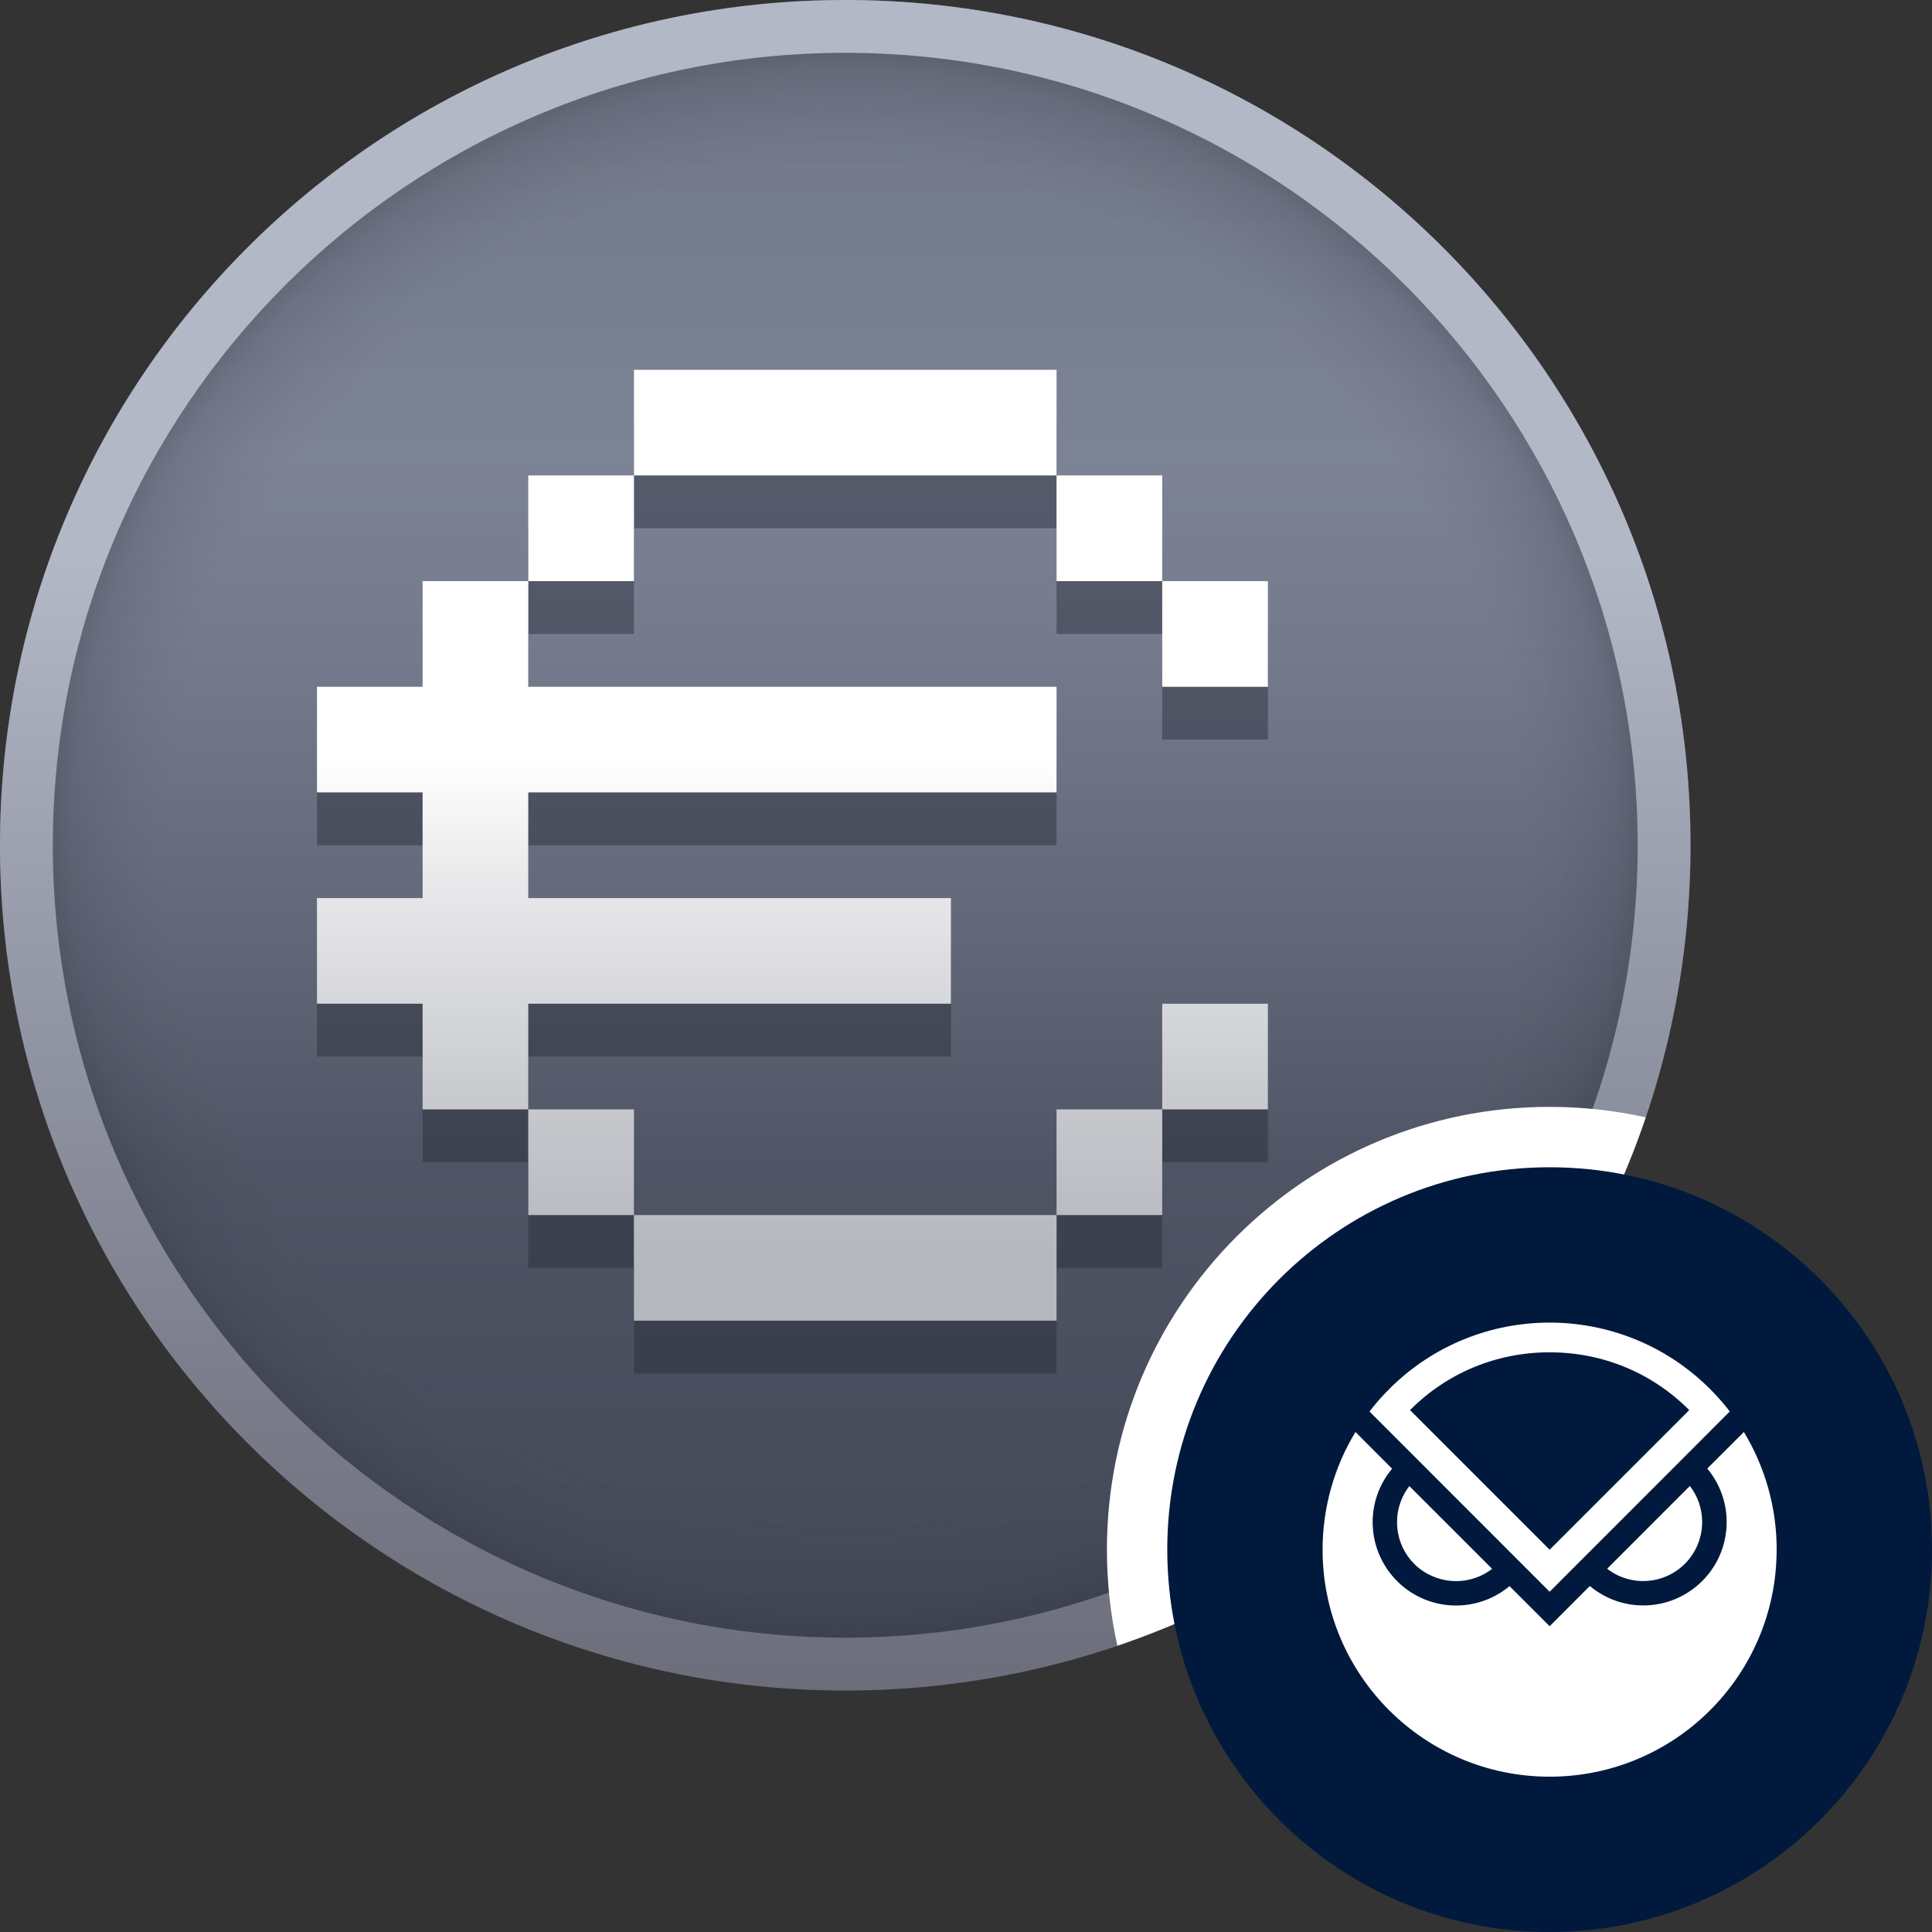 <svg width="46" height="46" viewBox="0 0 46 46" fill="none" xmlns="http://www.w3.org/2000/svg">
<rect x="0" y="0" width="46" height="46" fill="#333333" stroke="none"/>
<g clip-path="url(#clip0_3232_7371)">
<g clip-path="url(#clip1_3232_7371)">
<path d="M20.125 40.25C31.24 40.25 40.25 31.24 40.25 20.125C40.25 9.01 31.24 0 20.125 0C9.01 0 0 9.01 0 20.125C0 31.24 9.01 40.25 20.125 40.25Z" fill="url(#paint0_linear_3232_7371)"/>
<path d="M20.125 40.25C31.24 40.25 40.25 31.24 40.25 20.125C40.25 9.01 31.24 0 20.125 0C9.01 0 0 9.01 0 20.125C0 31.24 9.01 40.25 20.125 40.25Z" fill="url(#paint1_radial_3232_7371)"/>
<path d="M20.125 1.258C30.527 1.258 38.992 9.723 38.992 20.125C38.992 30.527 30.527 38.992 20.125 38.992C9.723 38.992 1.258 30.527 1.258 20.125C1.258 9.723 9.723 1.258 20.125 1.258ZM20.125 0C9.006 0 0 9.006 0 20.125C0 31.244 9.006 40.25 20.125 40.25C31.244 40.25 40.25 31.244 40.25 20.125C40.25 9.006 31.244 0 20.125 0Z" fill="url(#paint2_linear_3232_7371)"/>
<path d="M25.156 32.703V30.188H15.094V32.703H25.156Z" fill="#272B38" fill-opacity="0.45"/>
<path d="M27.672 27.672H25.156V30.188H27.672V27.672Z" fill="#272B38" fill-opacity="0.45"/>
<path d="M15.094 27.672H12.578V30.188H15.094V27.672Z" fill="#272B38" fill-opacity="0.45"/>
<path d="M30.188 25.156H27.672V27.672H30.188V25.156Z" fill="#272B38" fill-opacity="0.45"/>
<path d="M30.188 15.094H27.672V17.609H30.188V15.094Z" fill="#272B38" fill-opacity="0.45"/>
<path d="M10.062 17.609H7.547V20.125H10.062V22.641H7.547V25.156H10.062V27.672H12.578V25.156H22.641V22.641H12.578V20.125H25.156V17.609H12.578V15.094H10.062V17.609Z" fill="#272B38" fill-opacity="0.45"/>
<path d="M27.672 12.578H25.156V15.094H27.672V12.578Z" fill="#272B38" fill-opacity="0.45"/>
<path d="M15.094 12.578H12.578V15.094H15.094V12.578Z" fill="#272B38" fill-opacity="0.45"/>
<path d="M15.094 10.062V12.578H25.156V10.062H15.094Z" fill="#272B38" fill-opacity="0.45"/>
<path d="M25.156 31.445V28.93H15.094V31.445H25.156Z" fill="url(#paint3_linear_3232_7371)"/>
<path d="M27.672 26.414H25.156V28.93H27.672V26.414Z" fill="url(#paint4_linear_3232_7371)"/>
<path d="M15.094 26.414H12.578V28.93H15.094V26.414Z" fill="url(#paint5_linear_3232_7371)"/>
<path d="M30.188 23.898H27.672V26.414H30.188V23.898Z" fill="url(#paint6_linear_3232_7371)"/>
<path d="M30.188 13.836H27.672V16.352H30.188V13.836Z" fill="url(#paint7_linear_3232_7371)"/>
<path d="M10.062 16.352H7.547V18.867H10.062V21.383H7.547V23.898H10.062V26.414H12.578V23.898H22.641V21.383H12.578V18.867H25.156V16.352H12.578V13.836H10.062V16.352Z" fill="url(#paint8_linear_3232_7371)"/>
<path d="M27.672 11.32H25.156V13.836H27.672V11.32Z" fill="url(#paint9_linear_3232_7371)"/>
<path d="M15.094 11.32H12.578V13.836H15.094V11.32Z" fill="url(#paint10_linear_3232_7371)"/>
<path d="M15.094 8.805V11.32H25.156V8.805H15.094Z" fill="url(#paint11_linear_3232_7371)"/>
</g>
<path d="M39.185 26.603C37.179 32.507 32.507 37.179 26.604 39.185C26.441 38.448 26.355 37.682 26.355 36.896C26.355 31.074 31.074 26.354 36.896 26.354C37.682 26.354 38.448 26.44 39.185 26.603Z" fill="white"/>
<g clip-path="url(#clip2_3232_7371)">
<path d="M36.896 46C41.924 46 46 41.924 46 36.896C46 31.868 41.924 27.792 36.896 27.792C31.868 27.792 27.792 31.868 27.792 36.896C27.792 41.924 31.868 46 36.896 46Z" fill="#00193C"/>
<path d="M34.668 37.646C34.979 37.646 35.282 37.543 35.527 37.353L33.556 35.383C33.082 35.997 33.195 36.881 33.809 37.356C34.057 37.543 34.357 37.646 34.668 37.646Z" fill="white"/>
<path d="M40.528 36.239C40.528 35.928 40.425 35.625 40.235 35.38L38.265 37.351C38.879 37.825 39.76 37.712 40.235 37.098C40.425 36.853 40.528 36.55 40.528 36.239Z" fill="white"/>
<path d="M41.521 34.095L40.649 34.966C41.352 35.807 41.24 37.06 40.399 37.762C39.662 38.379 38.591 38.379 37.853 37.762L36.896 38.72L35.941 37.765C35.1 38.467 33.847 38.356 33.145 37.515C32.528 36.777 32.528 35.706 33.145 34.969L32.698 34.522L32.273 34.095C31.761 34.938 31.49 35.908 31.49 36.896C31.49 39.882 33.91 42.302 36.896 42.302C39.882 42.302 42.301 39.882 42.301 36.896C42.304 35.908 42.031 34.938 41.521 34.095Z" fill="white"/>
<path d="M40.806 33.165C38.747 31.005 35.327 30.924 33.167 32.983C33.104 33.044 33.044 33.105 32.986 33.165C32.852 33.306 32.725 33.453 32.607 33.607L36.896 37.899L41.185 33.607C41.069 33.453 40.94 33.306 40.806 33.165ZM36.896 32.198C38.159 32.198 39.336 32.685 40.22 33.574L36.896 36.898L33.572 33.574C34.456 32.685 35.633 32.198 36.896 32.198Z" fill="white"/>
</g>
</g>
<defs>
<linearGradient id="paint0_linear_3232_7371" x1="20.125" y1="40.25" x2="20.125" y2="0" gradientUnits="userSpaceOnUse">
<stop stop-color="#424756"/>
<stop offset="0.31" stop-color="#505565"/>
<stop offset="0.42" stop-color="#5F6475"/>
<stop offset="0.61" stop-color="#747A8B"/>
<stop offset="0.73" stop-color="#7C8394"/>
<stop offset="0.88" stop-color="#757C8C"/>
<stop offset="1" stop-color="#6E7484"/>
</linearGradient>
<radialGradient id="paint1_radial_3232_7371" cx="0" cy="0" r="1" gradientUnits="userSpaceOnUse" gradientTransform="translate(20.125 20.125) rotate(90) scale(20.125)">
<stop offset="0.802" stop-color="#272B38" stop-opacity="0"/>
<stop offset="0.848" stop-color="#272B38" stop-opacity="0.042"/>
<stop offset="0.883" stop-color="#272B38" stop-opacity="0.095"/>
<stop offset="0.914" stop-color="#272B38" stop-opacity="0.15"/>
<stop offset="0.957" stop-color="#272B38" stop-opacity="0.34"/>
</radialGradient>
<linearGradient id="paint2_linear_3232_7371" x1="20.125" y1="40.25" x2="20.125" y2="0" gradientUnits="userSpaceOnUse">
<stop stop-color="#6D6E7C"/>
<stop offset="0.17" stop-color="#7A7C8A"/>
<stop offset="0.51" stop-color="#9EA2B1"/>
<stop offset="0.67" stop-color="#B3B8C7"/>
</linearGradient>
<linearGradient id="paint3_linear_3232_7371" x1="18.867" y1="10.062" x2="18.867" y2="29.978" gradientUnits="userSpaceOnUse">
<stop offset="0.4" stop-color="white"/>
<stop offset="0.54" stop-color="#EAEAEC"/>
<stop offset="0.84" stop-color="#C4C6CB"/>
<stop offset="0.99" stop-color="#B6B8BF"/>
</linearGradient>
<linearGradient id="paint4_linear_3232_7371" x1="18.867" y1="10.062" x2="18.867" y2="29.978" gradientUnits="userSpaceOnUse">
<stop offset="0.4" stop-color="white"/>
<stop offset="0.54" stop-color="#EAEAEC"/>
<stop offset="0.84" stop-color="#C4C6CB"/>
<stop offset="0.99" stop-color="#B6B8BF"/>
</linearGradient>
<linearGradient id="paint5_linear_3232_7371" x1="18.867" y1="10.062" x2="18.867" y2="29.978" gradientUnits="userSpaceOnUse">
<stop offset="0.4" stop-color="white"/>
<stop offset="0.54" stop-color="#EAEAEC"/>
<stop offset="0.84" stop-color="#C4C6CB"/>
<stop offset="0.99" stop-color="#B6B8BF"/>
</linearGradient>
<linearGradient id="paint6_linear_3232_7371" x1="18.867" y1="10.062" x2="18.867" y2="29.978" gradientUnits="userSpaceOnUse">
<stop offset="0.4" stop-color="white"/>
<stop offset="0.54" stop-color="#EAEAEC"/>
<stop offset="0.84" stop-color="#C4C6CB"/>
<stop offset="0.99" stop-color="#B6B8BF"/>
</linearGradient>
<linearGradient id="paint7_linear_3232_7371" x1="18.867" y1="10.062" x2="18.867" y2="29.978" gradientUnits="userSpaceOnUse">
<stop offset="0.4" stop-color="white"/>
<stop offset="0.54" stop-color="#EAEAEC"/>
<stop offset="0.84" stop-color="#C4C6CB"/>
<stop offset="0.99" stop-color="#B6B8BF"/>
</linearGradient>
<linearGradient id="paint8_linear_3232_7371" x1="18.867" y1="10.062" x2="18.867" y2="29.978" gradientUnits="userSpaceOnUse">
<stop offset="0.4" stop-color="white"/>
<stop offset="0.54" stop-color="#EAEAEC"/>
<stop offset="0.84" stop-color="#C4C6CB"/>
<stop offset="0.99" stop-color="#B6B8BF"/>
</linearGradient>
<linearGradient id="paint9_linear_3232_7371" x1="18.867" y1="10.062" x2="18.867" y2="29.978" gradientUnits="userSpaceOnUse">
<stop offset="0.4" stop-color="white"/>
<stop offset="0.54" stop-color="#EAEAEC"/>
<stop offset="0.84" stop-color="#C4C6CB"/>
<stop offset="0.99" stop-color="#B6B8BF"/>
</linearGradient>
<linearGradient id="paint10_linear_3232_7371" x1="18.867" y1="10.062" x2="18.867" y2="29.978" gradientUnits="userSpaceOnUse">
<stop offset="0.4" stop-color="white"/>
<stop offset="0.54" stop-color="#EAEAEC"/>
<stop offset="0.84" stop-color="#C4C6CB"/>
<stop offset="0.99" stop-color="#B6B8BF"/>
</linearGradient>
<linearGradient id="paint11_linear_3232_7371" x1="18.867" y1="10.062" x2="18.867" y2="29.978" gradientUnits="userSpaceOnUse">
<stop offset="0.4" stop-color="white"/>
<stop offset="0.54" stop-color="#EAEAEC"/>
<stop offset="0.84" stop-color="#C4C6CB"/>
<stop offset="0.99" stop-color="#B6B8BF"/>
</linearGradient>
<clipPath id="clip0_3232_7371">
<rect width="46" height="46" fill="white"/>
</clipPath>
<clipPath id="clip1_3232_7371">
<rect width="40.25" height="40.25" fill="white"/>
</clipPath>
<clipPath id="clip2_3232_7371">
<rect width="18.208" height="18.208" fill="white" transform="translate(27.792 27.792)"/>
</clipPath>
</defs>
</svg>
